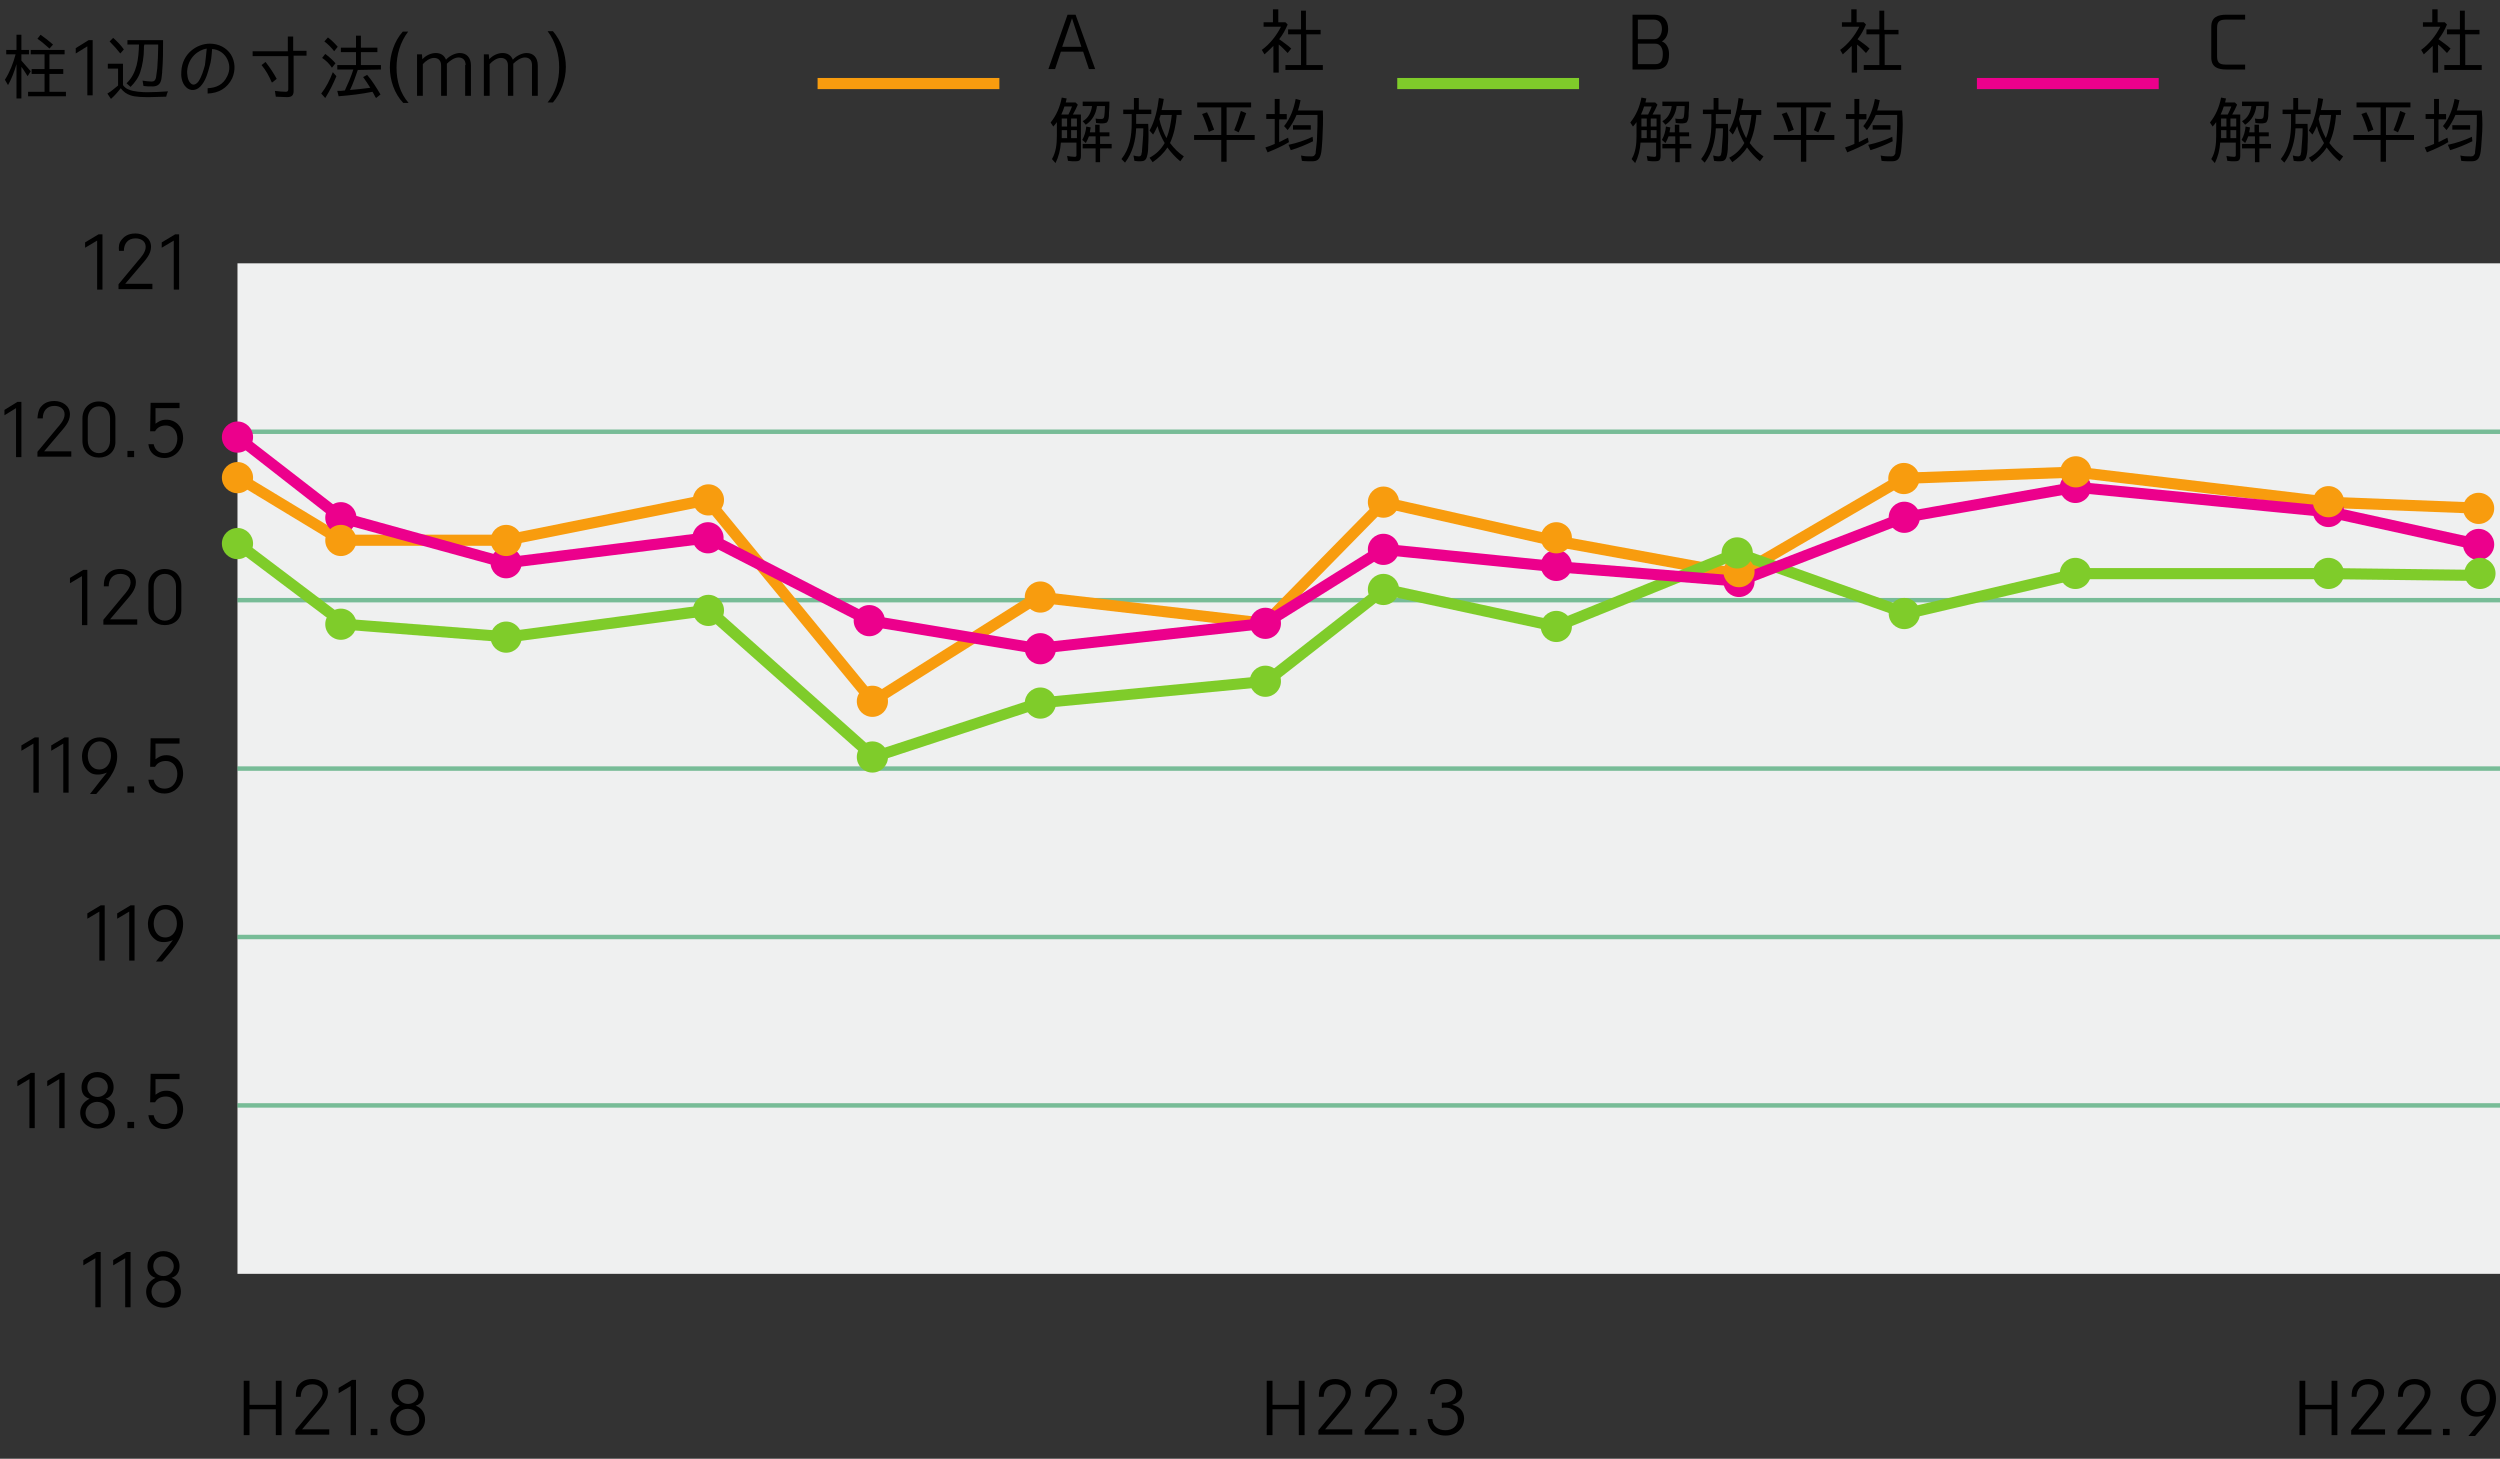 <?xml version="1.0" encoding="utf-8"?>
<!-- Generator: Adobe Illustrator 24.0.3, SVG Export Plug-In . SVG Version: 6.00 Build 0)  -->
<svg version="1.1" id="レイヤー_1" xmlns="http://www.w3.org/2000/svg" xmlns:xlink="http://www.w3.org/1999/xlink" x="0px"
	 y="0px" width="561.1px" height="327.4px" viewBox="0 0 561.1 327.4" style="enable-background:new 0 0 561.1 327.4;"
	 xml:space="preserve">
<rect x="0" y="0" width="561.1" height="327.4" fill="#333333" stroke="none"/>
<style type="text/css">
	.st0{fill:#EFF0F0;}
	.st1{opacity:0.5;fill:#00883F;}
	.st2{fill:#F89C0E;}
	.st3{fill:#7FCC2A;}
	.st4{fill:#EC008C;}
</style>
<rect x="53.3" y="59.1" class="st0" width="507.8" height="226.8"/>
<rect x="53.3" y="209.8" class="st1" width="507.8" height="1"/>
<rect x="53.3" y="247.6" class="st1" width="507.8" height="1"/>
<rect x="53.3" y="172" class="st1" width="507.8" height="1"/>
<rect x="53.3" y="134.2" class="st1" width="507.8" height="1"/>
<rect x="53.3" y="96.4" class="st1" width="507.8" height="1"/>
<g>
	<g>
		<path d="M22.1,52.6H23v12.4h-1.2V54l-2.7,1.6v-1.2L22.1,52.6z"/>
		<path d="M27.3,53.8c0.5-0.6,1.3-1.4,3.1-1.4c1.7,0,3.5,1,3.5,3c0,1.7-1.3,3-2.4,4.3c-1.1,1.3-2.1,2.5-3.4,4h6.1v1.2h-7.6v-1.1
			c1.4-1.7,2.8-3.4,4.4-5.3c0.7-0.8,1.7-1.9,1.7-3.1c0-1.3-1.1-1.9-2.3-1.9c-1.7,0-2.6,1.2-2.6,2.8h-1.1
			C26.6,55.3,26.7,54.5,27.3,53.8z"/>
		<path d="M39.3,52.6h0.9v12.4H39V54l-2.7,1.6v-1.2L39.3,52.6z"/>
	</g>
</g>
<g>
	<g>
		<path d="M3.9,90.2h0.9v12.4H3.6v-11L1,93.2v-1.2L3.9,90.2z"/>
		<path d="M9.1,91.4c0.5-0.6,1.3-1.4,3.1-1.4c1.7,0,3.5,1,3.5,3c0,1.7-1.3,3-2.4,4.3c-1.1,1.3-2.1,2.5-3.4,4H16v1.2H8.4v-1.1
			c1.4-1.7,2.8-3.4,4.4-5.3c0.7-0.8,1.7-1.9,1.7-3.1c0-1.3-1.1-1.9-2.3-1.9c-1.7,0-2.6,1.2-2.6,2.8H8.4C8.5,92.9,8.6,92.1,9.1,91.4z
			"/>
		<path d="M22.2,102.7c-2.1,0-3.7-1.4-3.7-3.7v-5.1c0-2.3,1.6-3.8,3.7-3.8s3.7,1.4,3.7,3.8v5.1C26,101.3,24.3,102.7,22.2,102.7z
			 M22.2,91.2c-1.6,0-2.5,1.3-2.5,2.8v4.9c0,1.6,1,2.8,2.5,2.8c1.5,0,2.5-1.2,2.5-2.8v-4.9C24.7,92.4,23.8,91.2,22.2,91.2z"/>
		<path d="M30.1,102.6h-1.5v-1.4h1.5V102.6z"/>
		<path d="M34.9,91.4l0,3.7c0.6-0.4,1.2-0.9,2.4-0.9c0.4,0,1.2,0,2.1,0.6c1.6,1,1.7,3,1.7,3.5c0,2.4-1.7,4.5-4.2,4.5
			c-1.9,0-3.4-1.1-3.6-3.1h1.2c0.2,1.1,1,2,2.4,2c2,0,2.9-1.7,2.9-3.3c0-1.4-0.8-2.9-2.6-2.9c-1,0-1.9,0.4-2.4,1.3h-1.1l0.1-6.4h6.5
			v1.2H34.9z"/>
	</g>
</g>
<g>
	<g>
		<path d="M18.7,127.9h0.9v12.4h-1.2v-11l-2.7,1.6v-1.2L18.7,127.9z"/>
		<path d="M23.9,129.1c0.5-0.6,1.3-1.4,3.1-1.4c1.7,0,3.5,1,3.5,3c0,1.7-1.3,3-2.4,4.3c-1.1,1.3-2.1,2.5-3.4,4h6.1v1.2h-7.6v-1.1
			c1.4-1.7,2.8-3.4,4.4-5.3c0.7-0.8,1.7-1.9,1.7-3.1c0-1.3-1.1-1.9-2.3-1.9c-1.7,0-2.6,1.2-2.6,2.8h-1.1
			C23.3,130.6,23.4,129.8,23.9,129.1z"/>
		<path d="M37,140.3c-2.1,0-3.7-1.4-3.7-3.7v-5.1c0-2.3,1.6-3.8,3.7-3.8s3.7,1.4,3.7,3.8v5.1C40.8,138.9,39.1,140.3,37,140.3z
			 M37,128.8c-1.6,0-2.5,1.3-2.5,2.8v4.9c0,1.6,1,2.8,2.5,2.8c1.5,0,2.5-1.2,2.5-2.8v-4.9C39.5,130.1,38.6,128.8,37,128.8z"/>
	</g>
</g>
<g>
	<g>
		<path d="M7.8,165.5h0.9v12.4H7.5v-11l-2.7,1.6v-1.2L7.8,165.5z"/>
		<path d="M14.5,165.5h0.9v12.4h-1.2v-11l-2.7,1.6v-1.2L14.5,165.5z"/>
		<path d="M24,173.4c-1.2,0.5-2.4,0.6-3.4,0.2c-0.8-0.4-2.2-1.5-2.2-3.8c0-2.2,1.5-4.3,4-4.3c2.5,0,3.9,1.9,3.9,4.3
			c0,3.3-2.5,5.9-4.7,8.4h-1.4C22.1,175.7,22.9,174.8,24,173.4z M19.7,169.6c0,1.5,0.8,3.1,2.6,3.1c1.7,0,2.6-1.6,2.6-3.1
			c0-1.5-0.8-3.2-2.6-3.2C20.5,166.5,19.7,168.2,19.7,169.6z"/>
		<path d="M30.1,177.9h-1.5v-1.4h1.5V177.9z"/>
		<path d="M34.9,166.7l0,3.7c0.6-0.4,1.2-0.9,2.4-0.9c0.4,0,1.2,0,2.1,0.6c1.6,1,1.7,3,1.7,3.5c0,2.4-1.7,4.5-4.2,4.5
			c-1.9,0-3.4-1.1-3.6-3.1h1.2c0.2,1.1,1,2,2.4,2c2,0,2.9-1.7,2.9-3.3c0-1.4-0.8-2.9-2.6-2.9c-1,0-1.9,0.4-2.4,1.3h-1.1l0.1-6.4h6.5
			v1.2H34.9z"/>
	</g>
</g>
<g>
	<g>
		<path d="M22.6,203.2h0.9v12.4h-1.2v-11l-2.7,1.6V205L22.6,203.2z"/>
		<path d="M29.3,203.2h0.9v12.4H29v-11l-2.7,1.6V205L29.3,203.2z"/>
		<path d="M38.8,211c-1.2,0.5-2.4,0.6-3.4,0.2c-0.8-0.4-2.2-1.5-2.2-3.8c0-2.2,1.5-4.3,4-4.3c2.5,0,3.9,1.9,3.9,4.3
			c0,3.3-2.5,5.9-4.7,8.4h-1.4C36.9,213.4,37.7,212.5,38.8,211z M34.5,207.3c0,1.5,0.8,3.1,2.6,3.1c1.7,0,2.6-1.6,2.6-3.1
			c0-1.5-0.8-3.2-2.6-3.2C35.3,204.1,34.5,205.9,34.5,207.3z"/>
	</g>
</g>
<g>
	<g>
		<path d="M6.9,240.8h0.9v12.4H6.6v-11l-2.7,1.6v-1.2L6.9,240.8z"/>
		<path d="M13.6,240.8h0.9v12.4h-1.2v-11l-2.7,1.6v-1.2L13.6,240.8z"/>
		<path d="M18.3,244c0-2,1.6-3.4,3.6-3.4c2,0,3.6,1.4,3.6,3.4c0,1.1-0.5,2.2-1.8,2.6c1.4,0.5,2.1,1.7,2.1,3.1c0,2.1-1.7,3.6-3.9,3.6
			c-2,0-3.9-1.3-3.9-3.6c0-1.3,0.7-2.4,2.1-3.1C18.8,246.2,18.3,245.3,18.3,244z M19.2,249.8c0,1.4,1.1,2.5,2.6,2.5
			c1.4,0,2.6-1,2.6-2.5c0-1.4-1.1-2.5-2.6-2.5C20.5,247.3,19.2,248.3,19.2,249.8z M19.6,244c0,1.2,0.9,2.2,2.3,2.2
			c1.2,0,2.3-0.9,2.3-2.2c0-1.2-1-2.2-2.3-2.2C20.6,241.7,19.6,242.6,19.6,244z"/>
		<path d="M30.1,253.2h-1.5v-1.4h1.5V253.2z"/>
		<path d="M34.9,242l0,3.7c0.6-0.4,1.2-0.9,2.4-0.9c0.4,0,1.2,0,2.1,0.6c1.6,1,1.7,3,1.7,3.5c0,2.4-1.7,4.5-4.2,4.5
			c-1.9,0-3.4-1.1-3.6-3.1h1.2c0.2,1.1,1,2,2.4,2c2,0,2.9-1.7,2.9-3.3c0-1.4-0.8-2.9-2.6-2.9c-1,0-1.9,0.4-2.4,1.3h-1.1l0.1-6.4h6.5
			v1.2H34.9z"/>
	</g>
</g>
<g>
	<g>
		<path d="M21.7,281h0.9v12.4h-1.2v-11l-2.7,1.6v-1.2L21.7,281z"/>
		<path d="M28.4,281h0.9v12.4h-1.2v-11l-2.7,1.6v-1.2L28.4,281z"/>
		<path d="M33.1,284.2c0-2,1.6-3.4,3.6-3.4c2,0,3.6,1.4,3.6,3.4c0,1.1-0.5,2.2-1.8,2.6c1.4,0.5,2.1,1.7,2.1,3.1
			c0,2.1-1.7,3.6-3.9,3.6c-2,0-3.9-1.3-3.9-3.6c0-1.3,0.7-2.4,2.1-3.1C33.6,286.4,33.1,285.4,33.1,284.2z M34,289.9
			c0,1.4,1.1,2.5,2.6,2.5c1.4,0,2.6-1,2.6-2.5c0-1.4-1.1-2.5-2.6-2.5C35.3,287.4,34,288.4,34,289.9z M34.4,284.2
			c0,1.2,0.9,2.2,2.3,2.2c1.2,0,2.3-0.9,2.3-2.2c0-1.2-1-2.2-2.3-2.2C35.4,281.9,34.4,282.8,34.4,284.2z"/>
	</g>
</g>
<g>
	<g>
		<path d="M63.2,322.1h-1.3v-5.8h-5.9v5.8h-1.3v-12.2h1.3v5.4h5.9v-5.4h1.3V322.1z"/>
		<path d="M67,310.9c0.5-0.6,1.3-1.4,3.1-1.4c1.7,0,3.5,1,3.5,3c0,1.7-1.3,3-2.4,4.3c-1.1,1.3-2.1,2.5-3.4,4h6.1v1.2h-7.6V321
			c1.4-1.7,2.8-3.4,4.4-5.3c0.7-0.8,1.7-1.9,1.7-3.1c0-1.3-1.1-1.9-2.3-1.9c-1.7,0-2.6,1.2-2.6,2.8h-1.1
			C66.4,312.4,66.5,311.6,67,310.9z"/>
		<path d="M79,309.7h0.9v12.4h-1.2v-11l-2.7,1.6v-1.2L79,309.7z"/>
		<path d="M84.7,322.1h-1.5v-1.4h1.5V322.1z"/>
		<path d="M87.9,312.9c0-2,1.6-3.4,3.6-3.4c2,0,3.6,1.4,3.6,3.4c0,1.1-0.5,2.2-1.8,2.6c1.4,0.5,2.1,1.7,2.1,3.1
			c0,2.1-1.7,3.6-3.9,3.6c-2,0-3.9-1.3-3.9-3.6c0-1.3,0.7-2.4,2.1-3.1C88.5,315.1,87.9,314.2,87.9,312.9z M88.9,318.7
			c0,1.4,1.1,2.5,2.6,2.5c1.4,0,2.6-1,2.6-2.5c0-1.4-1.1-2.5-2.6-2.5C90.1,316.2,88.9,317.2,88.9,318.7z M89.3,312.9
			c0,1.2,0.9,2.2,2.3,2.2c1.2,0,2.3-0.9,2.3-2.2c0-1.2-1-2.2-2.3-2.2C90.3,310.6,89.3,311.5,89.3,312.9z"/>
	</g>
</g>
<g>
	<g>
		<path d="M292.8,322.1h-1.3v-5.8h-5.9v5.8h-1.3v-12.2h1.3v5.4h5.9v-5.4h1.3V322.1z"/>
		<path d="M296.6,310.9c0.5-0.6,1.3-1.4,3.1-1.4c1.7,0,3.5,1,3.5,3c0,1.7-1.3,3-2.4,4.3c-1.1,1.3-2.1,2.5-3.4,4h6.1v1.2h-7.6V321
			c1.4-1.7,2.8-3.4,4.4-5.3c0.7-0.8,1.7-1.9,1.7-3.1c0-1.3-1.1-1.9-2.3-1.9c-1.7,0-2.6,1.2-2.6,2.8h-1.1
			C296,312.4,296.1,311.6,296.6,310.9z"/>
		<path d="M307,310.9c0.5-0.6,1.3-1.4,3.1-1.4c1.7,0,3.5,1,3.5,3c0,1.7-1.3,3-2.4,4.3c-1.1,1.3-2.1,2.5-3.4,4h6.1v1.2h-7.6V321
			c1.4-1.7,2.8-3.4,4.4-5.3c0.7-0.8,1.7-1.9,1.7-3.1c0-1.3-1.1-1.9-2.3-1.9c-1.7,0-2.6,1.2-2.6,2.8h-1.1
			C306.4,312.4,306.5,311.6,307,310.9z"/>
		<path d="M317.9,322.1h-1.5v-1.4h1.5V322.1z"/>
		<path d="M324.7,309.5c1.8,0,3.5,1,3.5,3.1c0,1.3-0.8,2.3-2.3,2.7c1.7,0.4,2.7,1.4,2.7,3.1c0,2.2-1.8,3.8-4.1,3.8
			c-0.4,0-2,0-3.1-1.1c-0.6-0.7-0.9-1.5-1-2.6h1.1c0,1.5,1.2,2.5,2.9,2.5c1.6,0,2.8-0.9,2.8-2.6c0-1.5-1.2-2.1-1.7-2.3
			c-0.6-0.2-1.3-0.2-1.9-0.1v-1.2c2.4,0.2,3.2-1.1,3.2-2.2c0-1.2-1.1-2-2.3-2c-1.3,0-2.4,0.9-2.5,2.3H321
			C321.1,310.9,322.5,309.5,324.7,309.5z"/>
	</g>
</g>
<g>
	<g>
		<path d="M524.6,322.1h-1.3v-5.8h-5.9v5.8h-1.3v-12.2h1.3v5.4h5.9v-5.4h1.3V322.1z"/>
		<path d="M528.5,310.9c0.5-0.6,1.3-1.4,3.1-1.4c1.7,0,3.5,1,3.5,3c0,1.7-1.3,3-2.4,4.3c-1.1,1.3-2.1,2.5-3.4,4h6v1.2h-7.6V321
			c1.4-1.7,2.8-3.4,4.4-5.3c0.7-0.8,1.7-1.9,1.7-3.1c0-1.3-1.1-1.9-2.3-1.9c-1.7,0-2.6,1.2-2.6,2.8h-1.1
			C527.8,312.4,527.9,311.6,528.5,310.9z"/>
		<path d="M538.9,310.9c0.5-0.6,1.3-1.4,3.1-1.4c1.7,0,3.5,1,3.5,3c0,1.7-1.3,3-2.4,4.3c-1.1,1.3-2.1,2.5-3.4,4h6v1.2h-7.6V321
			c1.4-1.7,2.8-3.4,4.4-5.3c0.7-0.8,1.7-1.9,1.7-3.1c0-1.3-1.1-1.9-2.3-1.9c-1.7,0-2.6,1.2-2.6,2.8h-1.1
			C538.2,312.4,538.3,311.6,538.9,310.9z"/>
		<path d="M549.8,322.1h-1.5v-1.4h1.5V322.1z"/>
		<path d="M557.9,317.5c-1.2,0.5-2.4,0.6-3.4,0.2c-0.8-0.4-2.2-1.5-2.2-3.8c0-2.2,1.5-4.3,4-4.3c2.5,0,3.9,1.9,3.9,4.3
			c0,3.3-2.5,5.9-4.7,8.4H554C556,319.9,556.8,319,557.9,317.5z M553.6,313.8c0,1.5,0.8,3.1,2.6,3.1c1.7,0,2.6-1.6,2.6-3.1
			c0-1.5-0.8-3.2-2.6-3.2C554.4,310.7,553.6,312.4,553.6,313.8z"/>
	</g>
</g>
<g>
	<g>
		<path d="M1.8,19.1l-0.7-1.2c1.1-1.7,1.9-3.8,2.4-5.7H1.4v-1h2.3V7.8h1.1v3.4h1.7v1H4.8v1.4h0c0.7,0.8,1.4,1.6,2.1,2.4l-0.7,1.1
			c-0.5-0.7-0.9-1.5-1.4-2.1v7.1H3.7v-7.7C3.2,16.1,2.6,17.7,1.8,19.1z M11.1,16.6v4h3.7v1H6.3v-1H10v-4H7.1v-1.1H10v-3.3H6.9v-1
			h7.6v1h-3.4v3.3h3.1v1.1H11.1z M8.4,8.7l0.7-0.9c1,0.7,1.9,1.4,2.8,2.2l-0.8,0.9h0C10.2,10.1,9.3,9.3,8.4,8.7z"/>
		<path d="M19.9,9h0.9v12.4h-1.2v-11L17,12v-1.2L19.9,9z"/>
		<path d="M28.9,20.1c1.1,0.5,3.1,0.6,4.2,0.6c1.5,0,3.1-0.1,4.6-0.2c-0.2,0.4-0.3,0.8-0.4,1.2c-1.2,0-2.5,0.1-3.7,0.1
			c-1.2,0-3.2,0-4.3-0.4c-0.9-0.3-1.6-0.8-2.2-1.6c-0.7,0.9-1.4,1.7-2.2,2.4L24.1,21c0.9-0.5,1.6-1.2,2.4-1.8h0v-3.8h-2.3v-1.1h3.4
			v4.8h0C27.9,19.5,28.3,19.9,28.9,20.1z M24.6,9.3l0.8-0.8c0.9,0.8,1.7,1.6,2.4,2.6L27,12h0C26.3,11.1,25.5,10.2,24.6,9.3z
			 M32.3,10.7V11c0,1.6-0.3,3.6-0.8,5.1c-0.4,1.3-1.2,2.4-2.2,3.4l-0.9-0.8c2.4-2.3,2.7-5.6,2.8-8.7h-2.6V9h8c0,2.4,0,4.7-0.2,7
			l0,0.2c-0.1,0.6-0.1,1.5-0.3,2c-0.3,0.9-1,1.2-1.9,1.2c-0.7,0-1.3,0-2-0.1L32,18.1c0.7,0.1,1.4,0.2,2,0.2c0.6,0,0.8-0.2,1-0.8
			c0.1-0.5,0.2-1.6,0.3-2.2c0.1-1.5,0.2-3.1,0.2-4.6c0-0.2,0-0.4,0-0.7h-3.1C32.3,10.3,32.3,10.5,32.3,10.7z"/>
		<path d="M51,17.1c0.7-1.4,0.6-2.9-0.2-4.2c-0.7-1.1-1.8-1.8-3.2-1.9c-0.1,1.5-0.2,2.8-0.6,4c-0.3,1.1-0.7,2.7-1.6,3.9
			c-1.1,1.6-2.7,1.6-3.6,0.7c-1.1-1-1.2-2.7-1.1-3.6c0.2-4,3.5-6.2,6.4-6.2c2,0,3.7,0.9,4.7,2.4c1,1.6,1.1,3.6,0.3,5.4
			c-1.1,2.2-3,3.3-5.5,3.4l0-1.2C48.6,19.7,50.1,19,51,17.1z M46.4,10.9c-1.9,0.3-4.2,2-4.4,5.1c0,0.4,0,2,0.8,2.7
			c0.6,0.6,1.3,0.2,1.8-0.5c0.7-1.1,1.1-2.5,1.4-3.6C46.1,13.5,46.3,12.3,46.4,10.9z"/>
		<path d="M68.8,11.4v1.1h-2.9v7.9c0,1-0.4,1.4-1.5,1.4c-0.9,0-1.7-0.1-2.5-0.1l-0.2-1.3c0.8,0.1,1.6,0.2,2.5,0.2
			c0.4,0,0.5-0.3,0.5-0.6v-7.4h-8v-1.1h7.9V8.2h1.2v3.2H68.8z M58.7,14.6l0.9-0.7c1,1.3,1.8,2.5,2.5,3.8l-1,0.8h-0.1
			C60.4,17.1,59.7,15.8,58.7,14.6z"/>
		<path d="M74.7,16.2l0.8,0.9c-0.7,1.7-1.5,3.3-2.5,4.9l-0.9-1C73.2,19.6,74,18,74.7,16.2z M72.3,13l0.7-0.9
			c0.8,0.6,1.6,1.3,2.3,2.1l-0.8,1h0C73.9,14.3,73.2,13.6,72.3,13z M72.8,9.3l0.8-0.9c0.8,0.6,1.5,1.3,2.2,2.1l-0.8,1h0
			C74.4,10.7,73.6,9.9,72.8,9.3z M80.3,15.7c-0.4,1.2-1.1,3.2-1.7,4.4c0,0,0,0,0,0l-0.1,0.1c1.5-0.1,3-0.3,4.6-0.5h0
			c-0.5-0.8-1-1.6-1.6-2.4l0.9-0.5c1.2,1.4,2.1,2.9,3,4.4l-1,0.8l-0.2-0.3c-0.2-0.4-0.4-0.8-0.6-1.1c-2.5,0.5-5,0.8-7.6,1l-0.3-1.2
			c0.6,0,1.1,0,1.7-0.1h0c0.7-1.5,1.4-3.1,1.9-4.7h-3.6v-1h4.2v-2.9h-3.4v-1h3.4V8h1.1v2.7h3.7v1h-3.7v2.9h4.5v1L80.3,15.7
			L80.3,15.7C80.3,15.7,80.3,15.7,80.3,15.7z"/>
		<path d="M87.5,15.1c0-2.8,1-5.9,2.9-8h1.2c-1.8,2.4-2.6,5.2-2.6,8.1c0,3,0.8,5.7,2.7,7.9h-1.2C88.5,21,87.5,18,87.5,15.1z"/>
		<path d="M104.5,14.6c0-1.1-0.6-1.7-1.6-1.7c-0.9,0-1.9,0.7-2.6,1.4l0,0.4v6.8h-1.3v-6.8c0-1.1-0.6-1.7-1.6-1.7
			c-0.9,0-1.9,0.7-2.5,1.4v7.1h-1.3v-9.3h1.1l0.1,1.1c0.8-0.9,2-1.4,3-1.4c1.1,0,1.9,0.5,2.3,1.5c0.8-0.9,2.1-1.5,3.1-1.5
			c1.5,0,2.5,1,2.5,2.8v6.8h-1.3V14.6z"/>
		<path d="M119.4,14.6c0-1.1-0.6-1.7-1.6-1.7c-0.9,0-1.9,0.7-2.6,1.4l0,0.4v6.8H114v-6.8c0-1.1-0.6-1.7-1.6-1.7
			c-0.9,0-1.9,0.7-2.5,1.4v7.1h-1.3v-9.3h1.1l0.1,1.1c0.8-0.9,2-1.4,3-1.4c1.1,0,1.9,0.5,2.3,1.5c0.8-0.9,2.1-1.5,3.1-1.5
			c1.5,0,2.5,1,2.5,2.8v6.8h-1.3V14.6z"/>
		<path d="M125.5,15.1c0-2.9-0.8-5.7-2.6-8.1h1.2c1.9,2.2,2.9,5.2,2.9,8c0,2.9-1.1,5.9-2.9,8h-1.2C124.7,20.8,125.5,18.2,125.5,15.1
			z"/>
	</g>
</g>
<polygon class="st2" points="195.6,159 158.2,113.6 113.7,122.5 76.3,122.5 52.7,108.2 54,106.1 77,120 113.5,120 159.2,110.8 
	196.1,155.8 232.7,132.7 283.5,138.6 310.2,111.4 349.1,120.1 390.1,127.6 426.9,106.1 465.9,104.7 522.9,111.5 556.4,112.8 
	556.3,115.3 522.7,114 465.8,107.2 427.6,108.6 390.5,130.2 348.6,122.6 311,114.1 284.4,141.2 233.3,135.3 "/>
<polygon class="st3" points="195.8,171.3 158.6,138.3 114.1,144.2 114,144.2 76.9,141.3 52.6,123 54.1,121 77.8,138.9 114.1,141.7 
	159.5,135.6 196.4,168.5 232.8,156.6 283.8,151.7 310.4,130.9 349.2,139.3 389.9,122.8 428,136.4 466,127.5 523.4,127.5 
	556.6,127.9 556.6,130.4 523.4,130 466.3,130 427.9,139 389.9,125.5 349.4,141.9 311,133.6 284.8,154.1 233.3,159 "/>
<polygon class="st4" points="232.7,146.8 194.7,140.5 158.6,122 113.5,127.6 75.9,117.3 52.6,99.1 54.1,97.2 77.1,115 113.6,125.1 
	159.1,119.4 195.5,138.1 232.8,144.3 283.5,138.7 310.2,122 348.9,125.9 390.1,129.2 427.2,114.9 465.8,108.1 522.9,113.6 
	556.6,121 556,123.5 522.4,116.1 465.9,110.6 427.8,117.3 390.5,131.7 348.7,128.4 310.8,124.6 284.4,141.1 "/>
<circle class="st4" cx="76.5" cy="116.2" r="3.5"/>
<circle class="st4" cx="53.3" cy="98.1" r="3.5"/>
<circle class="st2" cx="53.3" cy="107.2" r="3.5"/>
<circle class="st3" cx="53.3" cy="122" r="3.5"/>
<circle class="st2" cx="76.5" cy="121.3" r="3.5"/>
<circle class="st3" cx="76.5" cy="140.1" r="3.5"/>
<circle class="st4" cx="113.6" cy="126.3" r="3.5"/>
<circle class="st2" cx="113.6" cy="121.3" r="3.5"/>
<circle class="st3" cx="113.6" cy="143" r="3.5"/>
<circle class="st4" cx="158.9" cy="120.7" r="3.5"/>
<circle class="st4" cx="195.1" cy="139.3" r="3.5"/>
<circle class="st4" cx="233.5" cy="145.6" r="3.5"/>
<circle class="st2" cx="233.5" cy="134" r="3.5"/>
<circle class="st2" cx="195.8" cy="157.4" r="3.5"/>
<circle class="st3" cx="195.8" cy="169.9" r="3.5"/>
<circle class="st3" cx="159" cy="137" r="3.5"/>
<circle class="st2" cx="159" cy="112.2" r="3.5"/>
<circle class="st3" cx="233.5" cy="157.8" r="3.5"/>
<circle class="st4" cx="284" cy="139.9" r="3.5"/>
<circle class="st4" cx="310.5" cy="123.3" r="3.5"/>
<circle class="st2" cx="310.5" cy="112.7" r="3.5"/>
<circle class="st3" cx="310.5" cy="132.3" r="3.5"/>
<circle class="st3" cx="284" cy="152.9" r="3.5"/>
<circle class="st4" cx="390.3" cy="130.5" r="3.5"/>
<circle class="st2" cx="390.3" cy="128.3" r="3.5"/>
<circle class="st3" cx="389.9" cy="124.1" r="3.5"/>
<circle class="st3" cx="349.3" cy="140.6" r="3.5"/>
<circle class="st4" cx="349.3" cy="126.9" r="3.5"/>
<circle class="st2" cx="349.3" cy="120.7" r="3.5"/>
<circle class="st4" cx="427.4" cy="116.1" r="3.5"/>
<circle class="st3" cx="427.4" cy="137.7" r="3.5"/>
<circle class="st4" cx="465.8" cy="109.4" r="3.5"/>
<circle class="st3" cx="465.8" cy="128.7" r="3.5"/>
<circle class="st4" cx="522.6" cy="114.8" r="3.5"/>
<circle class="st4" cx="556.3" cy="122.2" r="3.5"/>
<circle class="st2" cx="556.3" cy="114.1" r="3.5"/>
<circle class="st2" cx="522.6" cy="112.6" r="3.5"/>
<circle class="st3" cx="522.6" cy="128.7" r="3.5"/>
<circle class="st3" cx="556.6" cy="128.7" r="3.5"/>
<circle class="st2" cx="465.9" cy="105.9" r="3.5"/>
<circle class="st2" cx="427.3" cy="107.4" r="3.5"/>
<g>
	<g>
		<path d="M235.3,15.5l4.3-12.2h1.8l4.4,12.2h-1.4l-1.3-3.9h-5l-1.3,3.9H235.3z M238.4,10.5h4.3l-2.1-6.4L238.4,10.5z"/>
		<path d="M287.1,8.8c0.9,0.7,1.9,1.3,2.7,2.1l-0.8,1c-0.7-0.7-1.3-1.4-2-1.9v6.3h-1.2v-6c-0.7,0.7-1.3,1.3-2,1.9l-0.6-1
			c1.8-1.3,3.3-3.2,4.3-5.2h-3.9V5h2.1V2.1h1.2V5h1.6l0.5,0.5C288.5,6.7,287.9,7.8,287.1,8.8z M296.4,6.6v1.1h-3.2v6.9h3.7v1.1h-8.4
			v-1.1h3.5V7.7h-2.9V6.6h2.9V2.4h1.1v4.3H296.4z"/>
		<path d="M241.4,36.2c-0.6,0-1.1,0-1.7-0.1l-0.2-1.1c0.6,0.1,1.1,0.2,1.7,0.2c0.3,0,0.4-0.1,0.4-0.4v-2.8h-3.5
			c-0.1,1.6-0.5,3.2-1.2,4.6l-0.8-0.9c0.9-1.5,1.1-3.4,1.1-5.1v-3.2c-0.2,0.3-0.5,0.7-0.8,1l-0.6-0.9c1.3-1.6,2.1-3.5,2.5-5.6
			l1.1,0.2c-0.1,0.3-0.1,0.6-0.2,0.9h2.2l0.5,0.5c-0.3,0.7-0.7,1.5-1.1,2.2h1.8v9.3C242.6,36,242.2,36.2,241.4,36.2z M238.2,25.7
			h1.6c0.3-0.6,0.6-1.2,0.8-1.8h-1.7C238.7,24.5,238.5,25.1,238.2,25.7z M239.5,26.6h-1.2v1.8h1.2V26.6z M239.5,29.2h-1.2V31h1.2
			V29.2z M240.4,26.6v1.8h1.3v-1.8H240.4z M240.4,29.2V31h1.3v-1.8H240.4z M243.7,28l-0.7-0.8c1.3-0.7,1.9-2,2.1-3.4H243v-1h6
			c0,0.8,0,1.7-0.1,2.5l0,0.2c0,0.4,0,0.8-0.1,1.2c-0.1,0.3-0.2,0.6-0.4,0.8c-0.2,0.1-0.6,0.2-0.9,0.2c-0.5,0-1,0-1.5-0.1l-0.1-1
			c0.4,0.1,0.9,0.1,1.3,0.1c0.3,0,0.5-0.1,0.6-0.4c0.1-0.4,0.2-1.8,0.2-2.4v-0.1h-1.8C246,25.5,245.2,27,243.7,28z M249,29.7v0.9
			h-2.1v1.7h2.6v1h-2.6v3.1h-1v-3.1H243v-1h2.9v-1.7h-1.5c-0.2,0.5-0.4,1-0.7,1.5l-0.8-0.7c0.5-0.9,0.8-1.9,0.9-3l1,0.2
			c-0.1,0.4-0.1,0.7-0.2,1.1h1.2v-1.7h1v1.7H249z"/>
		<path d="M257.7,32.8l0,0.2c0,0.7-0.1,1.6-0.3,2.2c-0.2,0.7-0.6,1-1.4,1c-0.5,0-0.9,0-1.4-0.1l-0.2-1.2c0.4,0.1,0.8,0.2,1.2,0.2
			c0.4,0,0.5-0.2,0.6-0.5c0-0.1,0-0.3,0.1-0.5c0-0.1,0-0.1,0-0.2c0.1-1.6,0.3-3.1,0.3-4.7v-0.4h-1.6c-0.1,2.7-0.8,5.5-2.5,7.7
			l-0.8-0.8c1.9-2.4,2.3-5.2,2.3-8.2v-1.9h-1.9v-1h2.4v-2.6h1.1v2.6h2.8v1h-3.4v2.2h2.7C257.8,29.5,257.8,31.1,257.7,32.8z
			 M264.1,25.9c-0.2,2.2-0.6,4.2-1.5,6.2c0.9,1.2,1.9,2.2,3.1,3l-0.8,1.1c-1.1-0.9-2-1.9-2.9-3.1c-0.8,1.3-2,2.4-3.3,3.3l-0.7-1
			c1.5-0.8,2.6-1.9,3.4-3.3c-0.7-1.2-1.3-2.5-1.6-3.8c-0.3,0.6-0.6,1.3-1,1.9l-0.8-0.9c1.2-2.1,1.8-4.8,2.1-7.3l1.1,0.2
			c-0.1,0.8-0.3,1.7-0.5,2.5h4.5v1.1h-1.2L264.1,25.9C264.1,25.8,264.1,25.9,264.1,25.9z M260.2,26.7c0.3,1.5,0.9,3,1.6,4.3
			c0.7-1.6,1-3.5,1.2-5.2h-2.5C260.4,26.1,260.3,26.4,260.2,26.7z"/>
		<path d="M275.3,31.4v4.9h-1.2v-4.9H268v-1.1h6.1v-6.2h-5.4v-1.1h12.1v1.1h-5.5v6.2h6.3v1.1H275.3z M269.8,25.6l1.1-0.4
			c0.7,1.3,1.1,2.6,1.6,3.9l-1.2,0.5h0C270.9,28.2,270.4,26.9,269.8,25.6z M278.5,24.9l1.2,0.5c-0.5,1.5-1,2.9-1.7,4.3l-1-0.5h0
			C277.6,27.8,278.1,26.3,278.5,24.9z"/>
		<path d="M288.8,25.7v1.1h-1.7v5.1c0.7-0.3,1.3-0.7,2-1l0.2,1c-1.5,0.9-3.1,1.6-4.8,2.3l-0.5-1.1c0.7-0.2,1.4-0.5,2.1-0.8h0v-5.6
			h-1.9v-1.1h1.9v-3.4h1.1v3.4H288.8z M296.8,31.2c-0.1,1-0.1,2.6-0.4,3.6c-0.3,1-0.8,1.4-1.9,1.4c-0.8,0-1.6,0-2.3-0.1l-0.2-1.2
			c0.8,0.2,1.5,0.2,2.3,0.2c0.5,0,0.7-0.1,0.9-0.5c0.1-0.1,0.1-0.2,0.1-0.4l0-0.1c0.1-1.1,0.3-2.3,0.3-3.4c0.1-1.6,0.1-3.3,0.1-4.9
			H291c-0.5,1.2-1.2,2.4-2,3.4l-0.8-0.9c1.4-1.7,2.2-3.9,2.6-6.1l1.1,0.3c-0.2,0.8-0.3,1.5-0.6,2.3h5.6
			C297,26.8,296.9,29,296.8,31.2z M294.6,30.7l0.1,1c-1.6,0.8-3.3,1.5-5,2l-0.5-1.2h0C291.1,32.1,292.9,31.5,294.6,30.7z
			 M290.2,28.1h4v1h-4V28.1z"/>
	</g>
</g>
<rect x="183.5" y="17.5" class="st2" width="40.8" height="2.5"/>
<g>
	<g>
		<path d="M371.3,3.3c2,0,3.1,1.2,3.1,3.2c0,1.1-0.4,2.2-1.4,2.8c1.1,0.4,1.6,1.6,1.6,2.8c0,2.2-0.7,3.5-3.1,3.5h-5.1V3.3H371.3z
			 M373,6.5c0-1.3-0.6-2.1-1.9-2.1h-3.5v4.4h3.7C372.5,8.8,373,7.5,373,6.5z M373.2,12c0-1.1-0.5-2.2-1.7-2.2h-3.9v4.6h3.9
			C373,14.4,373.2,13.3,373.2,12z"/>
		<path d="M416.9,8.8c0.9,0.7,1.9,1.3,2.7,2.1l-0.8,1c-0.7-0.7-1.3-1.4-2-1.9v6.3h-1.2v-6c-0.7,0.7-1.3,1.3-2,1.9l-0.6-1
			c1.8-1.3,3.3-3.2,4.3-5.2h-3.9V5h2.1V2.1h1.2V5h1.6l0.5,0.5C418.3,6.7,417.7,7.8,416.9,8.8z M426.1,6.6v1.1H423v6.9h3.7v1.1h-8.4
			v-1.1h3.5V7.7h-2.9V6.6h2.9V2.4h1.1v4.3H426.1z"/>
		<path d="M371.5,36.2c-0.6,0-1.1,0-1.7-0.1l-0.2-1.1c0.6,0.1,1.1,0.2,1.7,0.2c0.3,0,0.4-0.1,0.4-0.4v-2.8h-3.5
			c-0.1,1.6-0.5,3.2-1.2,4.6l-0.8-0.9c0.9-1.5,1.1-3.4,1.1-5.1v-3.2c-0.2,0.3-0.5,0.7-0.8,1l-0.6-0.9c1.3-1.6,2.1-3.5,2.5-5.6
			l1.1,0.2c-0.1,0.3-0.1,0.6-0.2,0.9h2.2l0.5,0.5c-0.3,0.7-0.7,1.5-1.1,2.2h1.8v9.3C372.7,36,372.3,36.2,371.5,36.2z M368.3,25.7
			h1.6c0.3-0.6,0.6-1.2,0.8-1.8H369C368.8,24.5,368.6,25.1,368.3,25.7z M369.6,26.6h-1.2v1.8h1.2V26.6z M369.6,29.2h-1.2V31h1.2
			V29.2z M370.5,26.6v1.8h1.3v-1.8H370.5z M370.5,29.2V31h1.3v-1.8H370.5z M373.8,28l-0.7-0.8c1.3-0.7,1.9-2,2.1-3.4h-2.1v-1h6
			c0,0.8,0,1.7-0.1,2.5l0,0.2c0,0.4,0,0.8-0.1,1.2c-0.1,0.3-0.2,0.6-0.4,0.8c-0.2,0.1-0.6,0.2-0.9,0.2c-0.5,0-1,0-1.5-0.1l-0.1-1
			c0.4,0.1,0.9,0.1,1.3,0.1c0.3,0,0.5-0.1,0.6-0.4c0.1-0.4,0.2-1.8,0.2-2.4v-0.1h-1.8C376.1,25.5,375.3,27,373.8,28z M379.1,29.7
			v0.9H377v1.7h2.6v1H377v3.1h-1v-3.1h-2.9v-1h2.9v-1.7h-1.5c-0.2,0.5-0.4,1-0.7,1.5l-0.8-0.7c0.5-0.9,0.8-1.9,0.9-3l1,0.2
			c-0.1,0.4-0.1,0.7-0.2,1.1h1.2v-1.7h1v1.7H379.1z"/>
		<path d="M387.8,32.8l0,0.2c0,0.7-0.1,1.6-0.3,2.2c-0.2,0.7-0.6,1-1.4,1c-0.5,0-0.9,0-1.4-0.1l-0.2-1.2c0.4,0.1,0.8,0.2,1.2,0.2
			c0.4,0,0.5-0.2,0.6-0.5c0-0.1,0-0.3,0.1-0.5c0-0.1,0-0.1,0-0.2c0.1-1.6,0.3-3.1,0.3-4.7v-0.4h-1.6c-0.1,2.7-0.8,5.5-2.5,7.7
			l-0.8-0.8c1.9-2.4,2.3-5.2,2.3-8.2v-1.9h-1.9v-1h2.4v-2.6h1.1v2.6h2.8v1h-3.4v2.2h2.7C387.9,29.5,387.9,31.1,387.8,32.8z
			 M394.2,25.9c-0.2,2.2-0.6,4.2-1.5,6.2c0.9,1.2,1.9,2.2,3.1,3l-0.8,1.1c-1.1-0.9-2-1.9-2.9-3.1c-0.8,1.3-2,2.4-3.3,3.3l-0.7-1
			c1.5-0.8,2.6-1.9,3.4-3.3c-0.7-1.2-1.3-2.5-1.6-3.8c-0.3,0.6-0.6,1.3-1,1.9l-0.8-0.9c1.2-2.1,1.8-4.8,2.1-7.3l1.1,0.2
			c-0.1,0.8-0.3,1.7-0.5,2.5h4.5v1.1h-1.2L394.2,25.9C394.2,25.8,394.2,25.9,394.2,25.9z M390.3,26.7c0.3,1.5,0.9,3,1.6,4.3
			c0.7-1.6,1-3.5,1.2-5.2h-2.5C390.5,26.1,390.4,26.4,390.3,26.7z"/>
		<path d="M405.4,31.4v4.9h-1.2v-4.9h-6.1v-1.1h6.1v-6.2h-5.4v-1.1h12.1v1.1h-5.5v6.2h6.3v1.1H405.4z M399.9,25.6l1.1-0.4
			c0.7,1.3,1.1,2.6,1.6,3.9l-1.2,0.5h0C401,28.2,400.5,26.9,399.9,25.6z M408.6,24.9l1.2,0.5c-0.5,1.5-1,2.9-1.7,4.3l-1-0.5h0
			C407.7,27.8,408.2,26.3,408.6,24.9z"/>
		<path d="M418.9,25.7v1.1h-1.7v5.1c0.7-0.3,1.3-0.7,2-1l0.2,1c-1.5,0.9-3.1,1.6-4.8,2.3l-0.5-1.1c0.7-0.2,1.4-0.5,2.1-0.8h0v-5.6
			h-1.9v-1.1h1.9v-3.4h1.1v3.4H418.9z M426.9,31.2c-0.1,1-0.1,2.6-0.4,3.6c-0.3,1-0.8,1.4-1.9,1.4c-0.8,0-1.6,0-2.3-0.1l-0.2-1.2
			c0.8,0.2,1.5,0.2,2.3,0.2c0.5,0,0.7-0.1,0.9-0.5c0.1-0.1,0.1-0.2,0.1-0.4l0-0.1c0.1-1.1,0.3-2.3,0.3-3.4c0.1-1.6,0.1-3.3,0.1-4.9
			h-4.8c-0.5,1.2-1.2,2.4-2,3.4l-0.8-0.9c1.4-1.7,2.2-3.9,2.6-6.1l1.1,0.3c-0.2,0.8-0.3,1.5-0.6,2.3h5.6
			C427.1,26.8,427.1,29,426.9,31.2z M424.7,30.7l0.1,1c-1.6,0.8-3.3,1.5-5,2l-0.5-1.2h0C421.2,32.1,423,31.5,424.7,30.7z
			 M420.3,28.1h4v1h-4V28.1z"/>
	</g>
</g>
<rect x="313.6" y="17.5" class="st3" width="40.8" height="2.5"/>
<g>
	<g>
		<path d="M499.7,3.3h4.2v1.1h-4c-1.4,0-2.3,0.1-2.3,1.8v6.5c0,1.7,0.9,1.8,2.3,1.8h4v1.1h-4.2c-1.9,0-3.4-0.5-3.4-2.7V6
			C496.3,3.8,497.8,3.3,499.7,3.3z"/>
		<path d="M547.3,8.8c0.9,0.7,1.9,1.3,2.7,2.1l-0.8,1c-0.7-0.7-1.3-1.4-2-1.9v6.3h-1.2v-6c-0.7,0.7-1.3,1.3-2,1.9l-0.6-1
			c1.8-1.3,3.3-3.2,4.3-5.2h-3.9V5h2.1V2.1h1.2V5h1.6l0.5,0.5C548.7,6.7,548.1,7.8,547.3,8.8z M556.5,6.6v1.1h-3.2v6.9h3.7v1.1h-8.4
			v-1.1h3.5V7.7h-2.9V6.6h2.9V2.4h1.1v4.3H556.5z"/>
		<path d="M501.6,36.2c-0.6,0-1.1,0-1.7-0.1l-0.2-1.1c0.6,0.1,1.1,0.2,1.7,0.2c0.3,0,0.4-0.1,0.4-0.4v-2.8h-3.5
			c-0.1,1.6-0.5,3.2-1.2,4.6l-0.8-0.9c0.9-1.5,1.1-3.4,1.1-5.1v-3.2c-0.2,0.3-0.5,0.7-0.8,1l-0.6-0.9c1.3-1.6,2.1-3.5,2.5-5.6
			l1.1,0.2c-0.1,0.3-0.1,0.6-0.2,0.9h2.2l0.5,0.5c-0.3,0.7-0.7,1.5-1.1,2.2h1.8v9.3C502.8,36,502.4,36.2,501.6,36.2z M498.4,25.7
			h1.6c0.3-0.6,0.6-1.2,0.8-1.8h-1.7C498.9,24.5,498.7,25.1,498.4,25.7z M499.7,26.6h-1.2v1.8h1.2V26.6z M499.7,29.2h-1.2V31h1.2
			V29.2z M500.6,26.6v1.8h1.3v-1.8H500.6z M500.6,29.2V31h1.3v-1.8H500.6z M503.9,28l-0.7-0.8c1.3-0.7,1.9-2,2.1-3.4h-2.1v-1h6
			c0,0.8,0,1.7-0.1,2.5l0,0.2c0,0.4,0,0.8-0.1,1.2c-0.1,0.3-0.2,0.6-0.4,0.8c-0.2,0.1-0.6,0.2-0.9,0.2c-0.5,0-1,0-1.5-0.1l-0.1-1
			c0.4,0.1,0.9,0.1,1.3,0.1c0.3,0,0.5-0.1,0.6-0.4c0.1-0.4,0.2-1.8,0.2-2.4v-0.1h-1.8C506.2,25.5,505.4,27,503.9,28z M509.2,29.7
			v0.9h-2.1v1.7h2.6v1h-2.6v3.1h-1v-3.1h-2.9v-1h2.9v-1.7h-1.5c-0.2,0.5-0.4,1-0.7,1.5l-0.8-0.7c0.5-0.9,0.8-1.9,0.9-3l1,0.2
			c-0.1,0.4-0.1,0.7-0.2,1.1h1.2v-1.7h1v1.7H509.2z"/>
		<path d="M517.9,32.8l0,0.2c0,0.7-0.1,1.6-0.3,2.2c-0.2,0.7-0.6,1-1.4,1c-0.5,0-0.9,0-1.4-0.1l-0.2-1.2c0.4,0.1,0.8,0.2,1.2,0.2
			c0.4,0,0.5-0.2,0.6-0.5c0-0.1,0-0.3,0.1-0.5c0-0.1,0-0.1,0-0.2c0.1-1.6,0.3-3.1,0.3-4.7v-0.4h-1.6c-0.1,2.7-0.8,5.5-2.5,7.7
			l-0.8-0.8c1.9-2.4,2.3-5.2,2.3-8.2v-1.9h-1.9v-1h2.4v-2.6h1.1v2.6h2.8v1h-3.4v2.2h2.7C518,29.5,518,31.1,517.9,32.8z M524.3,25.9
			c-0.2,2.2-0.6,4.2-1.5,6.2c0.9,1.2,1.9,2.2,3.1,3l-0.8,1.1c-1.1-0.9-2-1.9-2.9-3.1c-0.8,1.3-2,2.4-3.3,3.3l-0.7-1
			c1.5-0.8,2.6-1.9,3.4-3.3c-0.7-1.2-1.3-2.5-1.6-3.8c-0.3,0.6-0.6,1.3-1,1.9l-0.8-0.9c1.2-2.1,1.8-4.8,2.1-7.3l1.1,0.2
			c-0.1,0.8-0.3,1.7-0.5,2.5h4.5v1.1h-1.2L524.3,25.9C524.3,25.8,524.3,25.9,524.3,25.9z M520.4,26.7c0.3,1.5,0.9,3,1.6,4.3
			c0.7-1.6,1-3.5,1.2-5.2h-2.5C520.6,26.1,520.5,26.4,520.4,26.7z"/>
		<path d="M535.5,31.4v4.9h-1.2v-4.9h-6.1v-1.1h6.1v-6.2h-5.4v-1.1H541v1.1h-5.5v6.2h6.3v1.1H535.5z M530,25.6l1.1-0.4
			c0.7,1.3,1.1,2.6,1.6,3.9l-1.2,0.5h0C531.1,28.2,530.6,26.9,530,25.6z M538.7,24.9l1.2,0.5c-0.5,1.5-1,2.9-1.7,4.3l-1-0.5h0
			C537.8,27.8,538.3,26.3,538.7,24.9z"/>
		<path d="M549,25.7v1.1h-1.7v5.1c0.7-0.3,1.3-0.7,2-1l0.2,1c-1.5,0.9-3.1,1.6-4.8,2.3l-0.5-1.1c0.7-0.2,1.4-0.5,2.1-0.8h0v-5.6
			h-1.9v-1.1h1.9v-3.4h1.1v3.4H549z M557,31.2c-0.1,1-0.1,2.6-0.4,3.6c-0.3,1-0.8,1.4-1.9,1.4c-0.8,0-1.6,0-2.3-0.1l-0.2-1.2
			c0.8,0.2,1.5,0.2,2.3,0.2c0.5,0,0.7-0.1,0.9-0.5c0.1-0.1,0.1-0.2,0.1-0.4l0-0.1c0.1-1.1,0.3-2.3,0.3-3.4c0.1-1.6,0.1-3.3,0.1-4.9
			h-4.8c-0.5,1.2-1.2,2.4-2,3.4l-0.8-0.9c1.4-1.7,2.2-3.9,2.6-6.1l1.1,0.3c-0.2,0.8-0.3,1.5-0.6,2.3h5.6
			C557.2,26.8,557.2,29,557,31.2z M554.8,30.7l0.1,1c-1.6,0.8-3.3,1.5-5,2l-0.5-1.2h0C551.3,32.1,553.1,31.5,554.8,30.7z
			 M550.4,28.1h4v1h-4V28.1z"/>
	</g>
</g>
<rect x="443.7" y="17.5" class="st4" width="40.8" height="2.5"/>
</svg>
